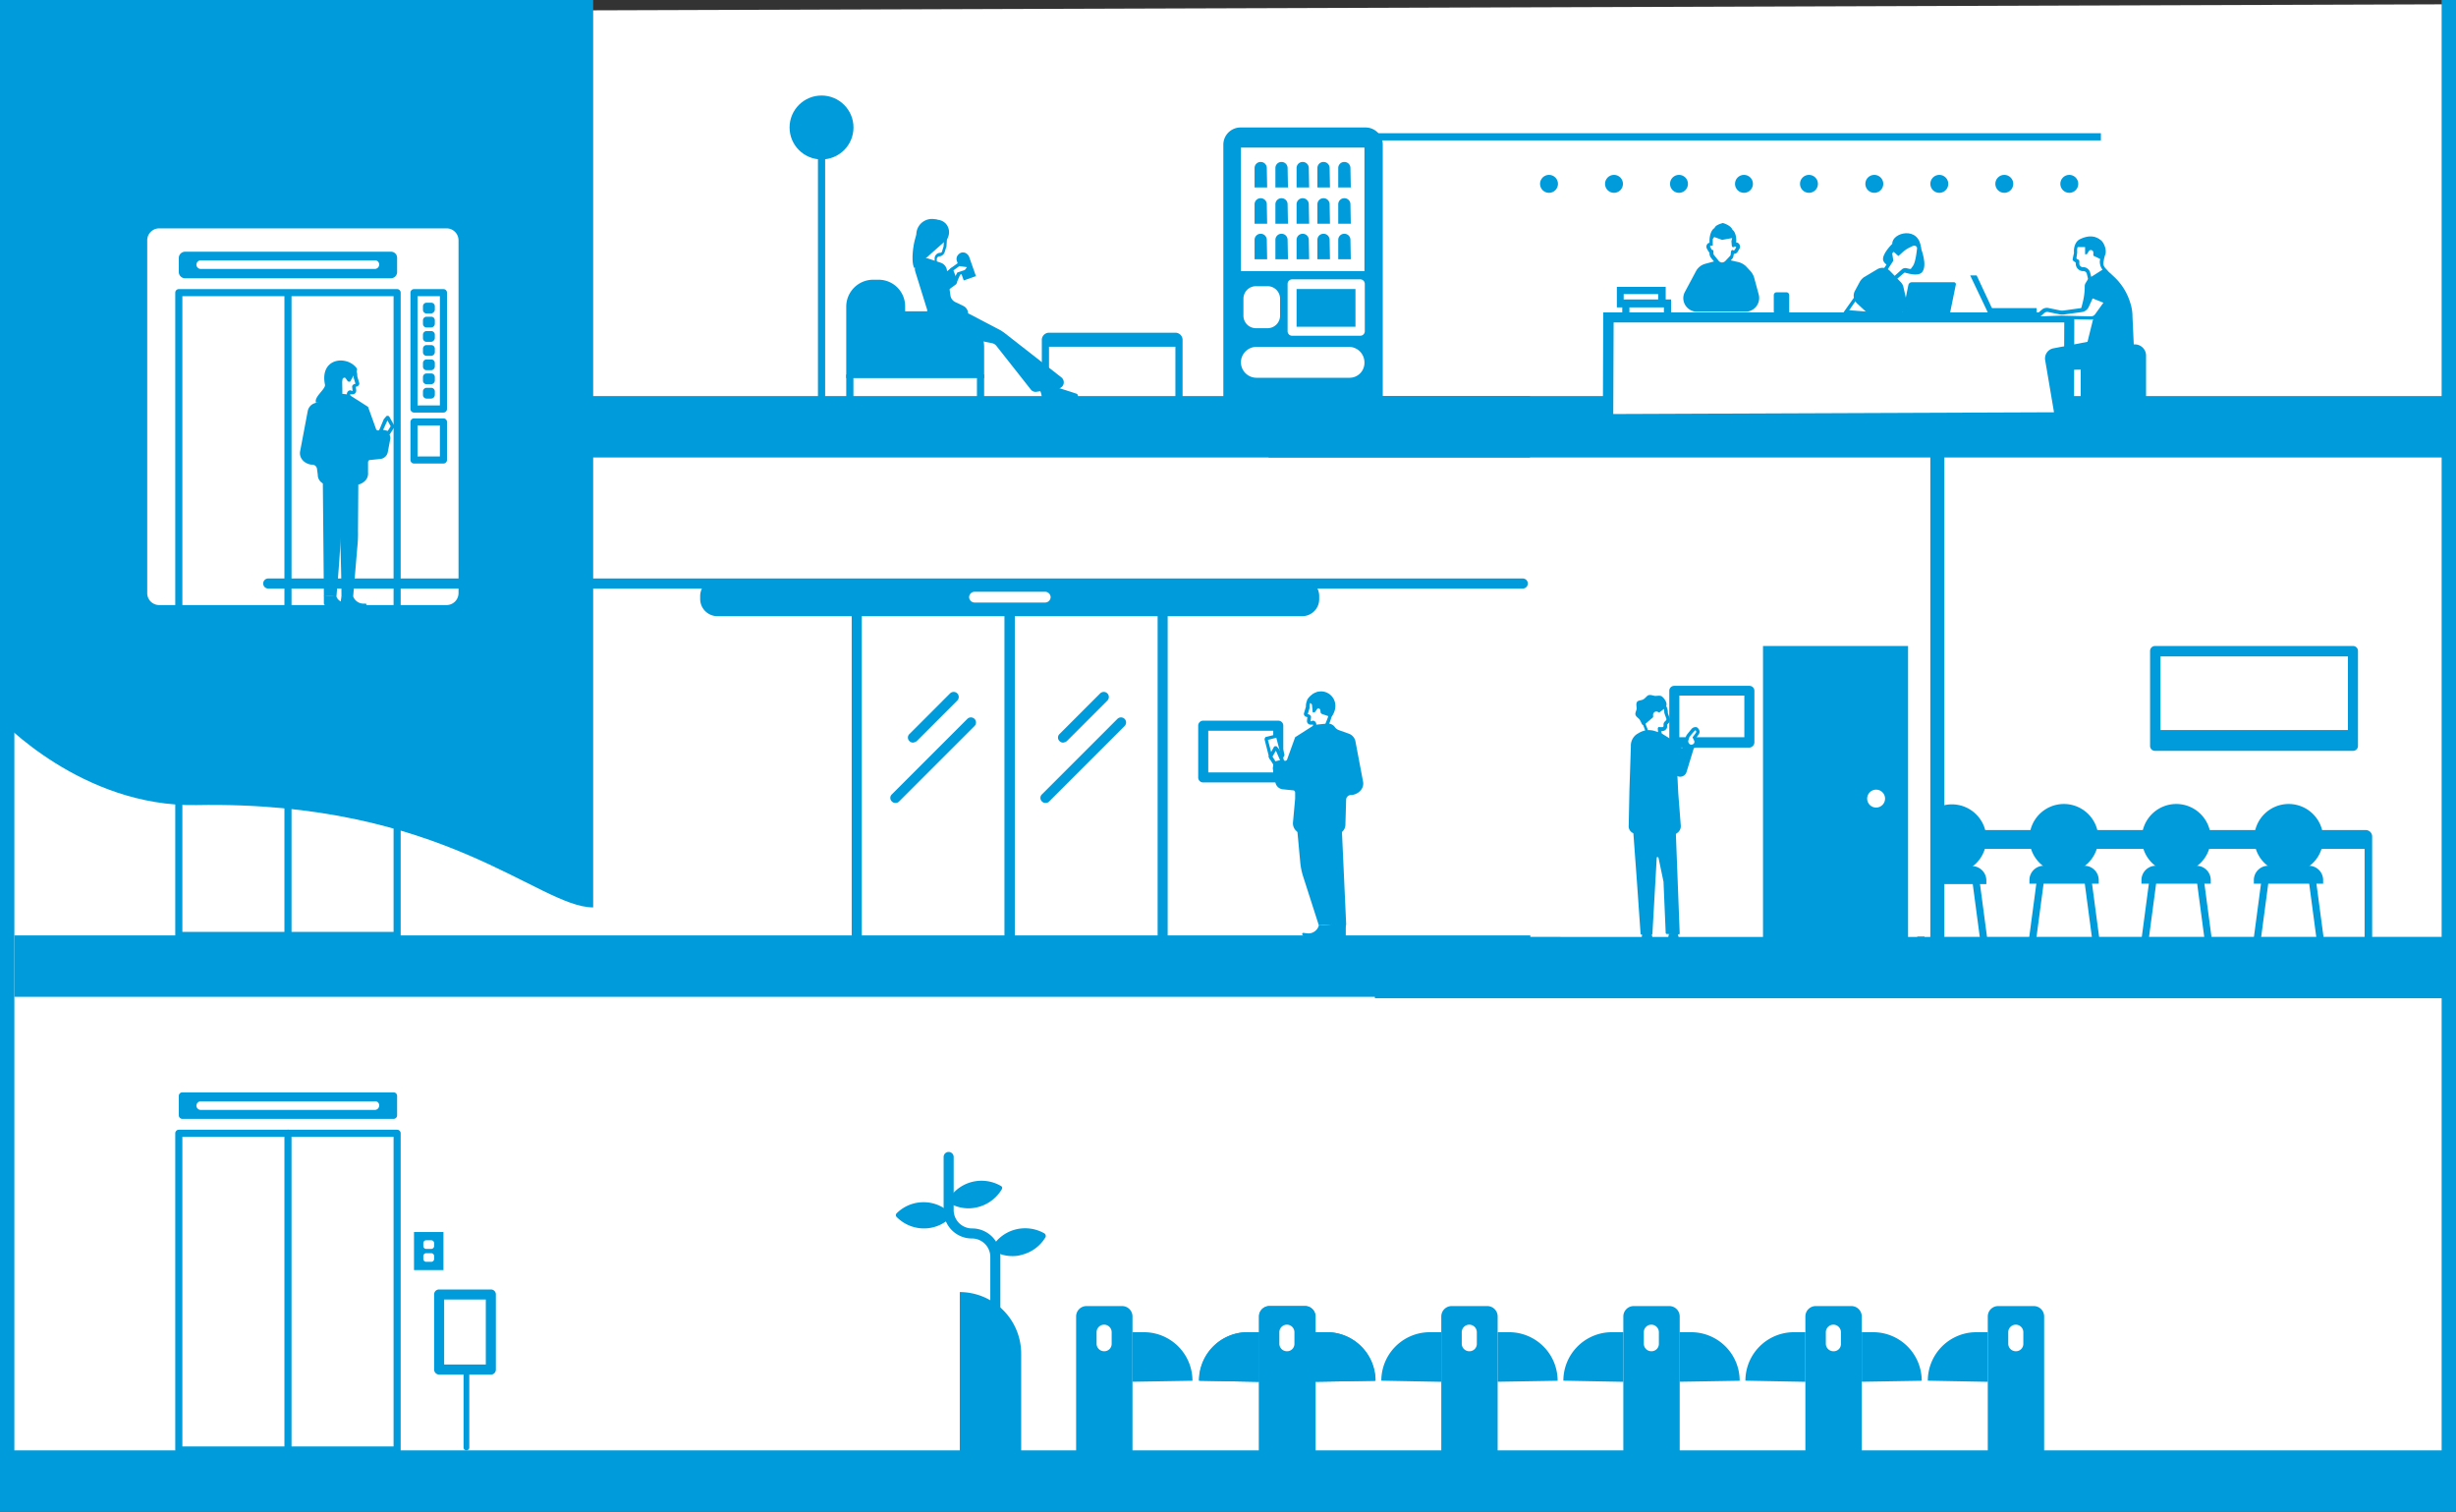 <svg xmlns="http://www.w3.org/2000/svg" viewBox="0 0 684 421"><rect x="0" y="0" width="684" height="421" fill="#333333" stroke="none"/><defs><style>.cls-1{fill:#fff;}.cls-2{fill:#009bdb;}.cls-3,.cls-4,.cls-5{fill:none;}.cls-3,.cls-4{stroke:#009bdb;stroke-linejoin:round;stroke-width:1.98px;}.cls-4{stroke-linecap:round;}</style></defs><title>smartbill-sp</title><g id="レイヤー_2" data-name="レイヤー 2"><g id="レイヤー_1-2" data-name="レイヤー 1"><polygon class="cls-1" points="682 416 682 1.2 0 3.4 0 418.2 682 416"/><g id="線_27" data-name="線 27"><path class="cls-2" d="M426.2,277.6H4V260.5H426.2v17.1Z"/></g><g id="線_27-2" data-name="線 27"><path class="cls-2" d="M684,421H0V403.9H684Z"/></g><g id="線_29" data-name="線 29"><rect class="cls-2" x="680" width="4" height="412.3"/></g><g id="線_29-2" data-name="線 29"><rect class="cls-2" width="4" height="412.3"/></g><g id="線_27-3" data-name="線 27"><path class="cls-2" d="M426.2,127.4H72.7V110.3H426.1v17.1Z"/></g><g id="グループ_863" data-name="グループ 863"><g id="パス_860" data-name="パス 860"><path class="cls-2" d="M292.15,112.36h-2V94.56a2,2,0,0,1,1.9-1.9h35.4a2,2,0,0,1,1.9,1.9v17.2h-2V94.66h-35.2Z"/></g><g id="線_12" data-name="線 12"><rect class="cls-2" x="291.15" y="94.56" width="37.2" height="2"/></g></g><g id="グループ_865" data-name="グループ 865"><g id="線_21-2" data-name="線 21-2"><rect class="cls-2" x="272.08" y="104.3" width="2" height="8.2"/></g><g id="線_22-2" data-name="線 22-2"><rect class="cls-2" x="235.68" y="104.3" width="2" height="8.8"/></g><g id="パス_862-2" data-name="パス 862-2"><path class="cls-2" d="M273.08,96.6a9,9,0,0,0-9-9h-13V85.2h0a6.44,6.44,0,0,0-6.4-6.4h-1.6a6.44,6.44,0,0,0-6.4,6.4v19h36.4V96.6Z"/><path class="cls-2" d="M274.08,105.3h-38.4v-20a7.51,7.51,0,0,1,7.4-7.4h1.6a7.38,7.38,0,0,1,7.4,7.4v1.4h12a10,10,0,0,1,10,10Zm-36.4-2h34.4V96.6a8,8,0,0,0-8-8h-14V85.2a5.38,5.38,0,0,0-5.4-5.4h-1.6a5.46,5.46,0,0,0-5.4,5.4v18.1Z"/></g></g><path class="cls-2" d="M385.1,112H340.7V40.3a4.8,4.8,0,0,1,4.8-4.8h34.8a4.8,4.8,0,0,1,4.8,4.8V112Z"/><rect class="cls-1" x="345.6" y="41.1" width="34.4" height="34.4"/><path class="cls-1" d="M375.7,105.2H349.9a4.33,4.33,0,0,1-4.3-4.3h0a4.33,4.33,0,0,1,4.3-4.3h25.8a4.33,4.33,0,0,1,4.3,4.3h0A4.15,4.15,0,0,1,375.7,105.2Z"/><path class="cls-1" d="M353,91.4h-3.2a3.48,3.48,0,0,1-3.5-3.5V83.2a3.48,3.48,0,0,1,3.5-3.5H353a3.48,3.48,0,0,1,3.5,3.5v4.7A3.48,3.48,0,0,1,353,91.4Z"/><path class="cls-2" d="M352.9,52.2h-3.5V46.8a1.69,1.69,0,0,1,1.7-1.7h0a1.69,1.69,0,0,1,1.7,1.7l.1,5.4Z"/><path class="cls-2" d="M358.7,52.2h-3.5V46.8a1.69,1.69,0,0,1,1.7-1.7h0a1.69,1.69,0,0,1,1.7,1.7l.1,5.4Z"/><path class="cls-2" d="M364.6,52.2h-3.5V46.8a1.69,1.69,0,0,1,1.7-1.7h0a1.69,1.69,0,0,1,1.7,1.7l.1,5.4Z"/><path class="cls-2" d="M370.4,52.2h-3.5V46.8a1.69,1.69,0,0,1,1.7-1.7h0a1.69,1.69,0,0,1,1.7,1.7l.1,5.4Z"/><path class="cls-2" d="M376.2,52.2h-3.5V46.8a1.69,1.69,0,0,1,1.7-1.7h0a1.69,1.69,0,0,1,1.7,1.7l.1,5.4Z"/><path class="cls-2" d="M352.9,62.3h-3.5V56.9a1.69,1.69,0,0,1,1.7-1.7h0a1.69,1.69,0,0,1,1.7,1.7l.1,5.4Z"/><path class="cls-2" d="M358.7,62.3h-3.5V56.9a1.69,1.69,0,0,1,1.7-1.7h0a1.69,1.69,0,0,1,1.7,1.7l.1,5.4Z"/><path class="cls-2" d="M364.6,62.3h-3.5V56.9a1.69,1.69,0,0,1,1.7-1.7h0a1.69,1.69,0,0,1,1.7,1.7l.1,5.4Z"/><path class="cls-2" d="M370.4,62.3h-3.5V56.9a1.69,1.69,0,0,1,1.7-1.7h0a1.69,1.69,0,0,1,1.7,1.7l.1,5.4Z"/><path class="cls-2" d="M376.2,62.3h-3.5V56.9a1.69,1.69,0,0,1,1.7-1.7h0a1.69,1.69,0,0,1,1.7,1.7l.1,5.4Z"/><path class="cls-2" d="M352.9,72.2h-3.5V66.8a1.69,1.69,0,0,1,1.7-1.7h0a1.69,1.69,0,0,1,1.7,1.7l.1,5.4Z"/><path class="cls-2" d="M358.7,72.2h-3.5V66.8a1.69,1.69,0,0,1,1.7-1.7h0a1.69,1.69,0,0,1,1.7,1.7l.1,5.4Z"/><path class="cls-2" d="M364.6,72.2h-3.5V66.8a1.69,1.69,0,0,1,1.7-1.7h0a1.69,1.69,0,0,1,1.7,1.7l.1,5.4Z"/><path class="cls-2" d="M370.4,72.2h-3.5V66.8a1.69,1.69,0,0,1,1.7-1.7h0a1.69,1.69,0,0,1,1.7,1.7l.1,5.4Z"/><path class="cls-2" d="M376.2,72.2h-3.5V66.8a1.69,1.69,0,0,1,1.7-1.7h0a1.69,1.69,0,0,1,1.7,1.7l.1,5.4Z"/><circle class="cls-2" cx="228.8" cy="35.5" r="8.9"/><rect class="cls-2" x="359.8" y="79.2" width="18.9" height="13.1"/><path class="cls-1" d="M378.8,93.5H359.9a1.26,1.26,0,0,1-1.3-1.3V79.1a1.26,1.26,0,0,1,1.3-1.3h18.9a1.26,1.26,0,0,1,1.3,1.3V92.2A1.26,1.26,0,0,1,378.8,93.5ZM361.1,91h16.4V80.5H361.1Z"/><rect class="cls-2" x="227.8" y="35.5" width="2" height="76.5"/><path class="cls-2" d="M268.4,78.1l-1.9-5.4a1.74,1.74,0,0,1,.1-1.4,2.19,2.19,0,0,1,1-.9,1.74,1.74,0,0,1,1.4.1,2.19,2.19,0,0,1,.9,1l1.9,5.4Z"/><path class="cls-2" d="M260.3,73.7V72.1a1.59,1.59,0,0,1,1.5-1.7.56.56,0,0,0,.6-.5l.4-1.3v-.2l.1-1.5v-.3c.6-2.4.4-2.6-.2-3a2.18,2.18,0,0,0-.5-.4,3.46,3.46,0,0,0-3.9-1,3.25,3.25,0,0,0-2.1,3.2,4.19,4.19,0,0,0,.4,1.6,4.19,4.19,0,0,1,.4,1.5v1.4l-.9-.1V68.5a2.84,2.84,0,0,0-.4-1.2,5.3,5.3,0,0,1-.5-1.9,4.35,4.35,0,0,1,2.7-4.1,4.25,4.25,0,0,1,4.9,1.2c.1.2.3.3.4.4.9.7,1.1,1.2.5,4V67l-.1,1.5a.6.6,0,0,1-.1.4l-.4,1.3a1.72,1.72,0,0,1-1.5,1.2.77.77,0,0,0-.7.8v1.6Z"/><path class="cls-2" d="M254.7,74.7c-1.3-1.3-.4-11.8,3.4-13.1,5.8-2,7.4,3.1,5.4,5.3Z"/><path class="cls-2" d="M258.2,86.9h0a1.73,1.73,0,0,0-.1-1l-3.2-10.3a2.29,2.29,0,0,1,.4-2.1l.6-.7a2.33,2.33,0,0,1,2.6-.8l3.6,1.2a2.59,2.59,0,0,1,1.6,1.9l1,7.2a2.42,2.42,0,0,0,1.3,1.8l2.3,1.1a2.36,2.36,0,0,1,1,3.3l-.5.8a2.39,2.39,0,0,1-2.3,1.1l-6.3-.8A2.24,2.24,0,0,1,258.2,86.9Z"/><path class="cls-1" d="M265.1,77.8a.52.52,0,0,0,1,.1l.8-1.8,2-.7.7-.9c.3-.3,0-.8-.4-.9l-2.1-.1-1.9,1.4a.91.91,0,0,0-.4.8Z"/><path class="cls-2" d="M265.6,78.8h0a1.07,1.07,0,0,1-1-.9l-.3-2a1.37,1.37,0,0,1,.6-1.3l2.1-1.5,2.3.1a1,1,0,0,1,.9.6.92.92,0,0,1-.1,1l-.7,1-2,.7-.7,1.6C266.3,78.5,266.1,78.8,265.6,78.8Zm1.6-4.7-1.8,1.3a.52.52,0,0,0-.2.4l.3,2,.1.1,1-2,2.1-.7.6-.8Z"/><path class="cls-2" d="M270.1,87.5l8.6,4.5.9.6,16,12.5a1.75,1.75,0,0,1-.8,3.1l-6.1.9a1.66,1.66,0,0,1-1.6-.6l-9.7-12.3a2.07,2.07,0,0,0-1-.6l-15.2-3.1a1.82,1.82,0,0,1-1.4-1.4h0a1.7,1.7,0,0,1,1.3-2l7.8-1.7A1.3,1.3,0,0,1,270.1,87.5Z"/><path class="cls-2" d="M290.1,107a1.26,1.26,0,0,1,1.2-.1l8.4,2.7a.66.66,0,0,1-.2,1.3h-8.2a1.2,1.2,0,0,1-1.2-.9l-.5-1.5a1.14,1.14,0,0,1,.5-1.5Z"/><path class="cls-2" d="M262.6,76.3l2.6-1.8,1.3,3.3a1.27,1.27,0,0,1-.4,1.5l-2.9,2.1Z"/><path class="cls-2" d="M552.2,245.2H534.9a3,3,0,0,1,3-3h11.3a3,3,0,0,1,3,3Z"/><path class="cls-2" d="M552.2,246.2H533.9v-1a4,4,0,0,1,4-4h11.3a4,4,0,0,1,4,4v1Zm-16-2H551a1.94,1.94,0,0,0-1.7-1H538A2,2,0,0,0,536.2,244.2Z"/><g id="グループ_851" data-name="グループ 851"><g id="線_11" data-name="線 11"><rect class="cls-2" x="527.36" y="252.81" width="17.2" height="2" transform="translate(213.72 751.64) rotate(-82.43)"/></g><g id="線_10" data-name="線 10"><rect class="cls-2" x="550.41" y="245.1" width="2" height="17.2" transform="translate(-28.61 74.83) rotate(-7.57)"/></g></g><path class="cls-2" d="M543.6,242.2h0a8.6,8.6,0,0,1-8.6-8.6h0a8.6,8.6,0,0,1,8.6-8.6h0a8.6,8.6,0,0,1,8.6,8.6h0A8.66,8.66,0,0,1,543.6,242.2Z"/><path class="cls-2" d="M543.6,243.2a9.6,9.6,0,1,1,9.6-9.6A9.6,9.6,0,0,1,543.6,243.2Zm0-17.3a7.51,7.51,0,0,0-7.6,7.6,7.6,7.6,0,0,0,7.6,7.6h0a7.6,7.6,0,1,0,0-15.2Z"/><path class="cls-2" d="M583.5,245.1H566.2a3,3,0,0,1,3-3h11.3a3,3,0,0,1,3,3Z"/><path class="cls-2" d="M584.5,246.1H565.2v-1a4,4,0,0,1,4-4h11.3a4,4,0,0,1,4,4Zm-17.1-2h14.8a1.94,1.94,0,0,0-1.7-1H569.2A2.1,2.1,0,0,0,567.4,244.1Z"/><g id="グループ_851-2" data-name="グループ 851"><g id="線_11-2" data-name="線 11"><rect class="cls-2" x="558.56" y="252.68" width="17.2" height="2" transform="translate(240.94 782.46) rotate(-82.43)"/></g><g id="線_10-2" data-name="線 10"><rect class="cls-2" x="581.6" y="244.91" width="2" height="17.2" transform="translate(-28.31 78.94) rotate(-7.57)"/></g></g><path class="cls-2" d="M574.8,242.1h0a8.6,8.6,0,0,1-8.6-8.6h0a8.6,8.6,0,0,1,8.6-8.6h0a8.6,8.6,0,0,1,8.6,8.6h0A8.54,8.54,0,0,1,574.8,242.1Z"/><path class="cls-2" d="M574.8,243.1a9.6,9.6,0,1,1,9.6-9.6A9.6,9.6,0,0,1,574.8,243.1Zm0-17.3a7.6,7.6,0,1,0,0,15.2h0a7.6,7.6,0,1,0,0-15.2Z"/><path class="cls-2" d="M614.7,245.1H597.4a3,3,0,0,1,3-3h11.3a3,3,0,0,1,3,3Z"/><path class="cls-2" d="M615.7,246.1H596.4v-1a4,4,0,0,1,4-4h11.3a4,4,0,0,1,4,4Zm-17-2h14.8a1.94,1.94,0,0,0-1.7-1H600.5A2,2,0,0,0,598.7,244.1Z"/><g id="グループ_851-3" data-name="グループ 851"><g id="線_11-3" data-name="線 11"><rect class="cls-2" x="589.89" y="252.71" width="17.2" height="2" transform="translate(268.12 813.55) rotate(-82.43)"/></g><g id="線_10-3" data-name="線 10"><rect class="cls-2" x="612.91" y="245" width="2" height="17.2" transform="translate(-28.05 83.06) rotate(-7.57)"/></g></g><path class="cls-2" d="M606.1,242.1h0a8.6,8.6,0,0,1-8.6-8.6h0a8.6,8.6,0,0,1,8.6-8.6h0a8.6,8.6,0,0,1,8.6,8.6h0A8.66,8.66,0,0,1,606.1,242.1Z"/><path class="cls-2" d="M606.1,243.1a9.6,9.6,0,1,1,9.6-9.6A9.6,9.6,0,0,1,606.1,243.1Zm0-17.3a7.6,7.6,0,1,0,7.6,7.6A7.6,7.6,0,0,0,606.1,225.8Z"/><path class="cls-2" d="M646,245.1H628.7a3,3,0,0,1,3-3H643a3,3,0,0,1,3,3Z"/><path class="cls-2" d="M647,246.1H627.7v-1a4,4,0,0,1,4-4H643a4,4,0,0,1,4,4Zm-17-2h14.8a1.94,1.94,0,0,0-1.7-1H631.8A2,2,0,0,0,630,244.1Z"/><g id="グループ_851-4" data-name="グループ 851"><g id="線_11-4" data-name="線 11"><rect class="cls-2" x="621.14" y="252.65" width="17.2" height="2" transform="translate(295.3 844.47) rotate(-82.43)"/></g><g id="線_10-4" data-name="線 10"><rect class="cls-2" x="644.11" y="245.01" width="2" height="17.2" transform="translate(-27.78 87.17) rotate(-7.57)"/></g></g><path class="cls-2" d="M637.4,242.1h0a8.6,8.6,0,0,1-8.6-8.6h0a8.6,8.6,0,0,1,8.6-8.6h0a8.6,8.6,0,0,1,8.6,8.6h0A8.66,8.66,0,0,1,637.4,242.1Z"/><path class="cls-2" d="M637.4,243.1a9.6,9.6,0,1,1,9.6-9.6A9.6,9.6,0,0,1,637.4,243.1Zm0-17.3a7.6,7.6,0,1,0,7.6,7.6A7.6,7.6,0,0,0,637.4,225.8Z"/><g id="グループ_817" data-name="グループ 817"><g id="パス_860-2" data-name="パス 860-2"><path class="cls-2" d="M660.55,262.26h-2v-29.1H523.65v28h-2v-30h137.2a1.79,1.79,0,0,1,1.8,1.8v29.3Z"/></g></g><path class="cls-2" d="M659.6,236.4h-137v-4.2H658.4a1.16,1.16,0,0,1,1.2,1.2Z"/><g id="線_27-4" data-name="線 27"><path class="cls-2" d="M681.7,278H382.9V260.9H681.7Z"/></g><rect class="cls-1" x="600.3" y="181.3" width="55.1" height="26.4"/><path class="cls-2" d="M655.3,209.1H600.2a1.37,1.37,0,0,1-1.4-1.4V181.3a1.37,1.37,0,0,1,1.4-1.4h55.1a1.37,1.37,0,0,1,1.4,1.4v26.4A1.37,1.37,0,0,1,655.3,209.1Zm-53.6-5.8h52.2V182.8H601.7Z"/><rect class="cls-1" x="434.6" y="121.1" width="105.7" height="139.7"/><path class="cls-2" d="M411,120.6a2,2,0,0,1,2-2H539.5a2,2,0,0,1,2,2V261.1a1.89,1.89,0,0,1-1.9,2.1,2,2,0,0,1-2-2V122.6H415Z"/><rect class="cls-2" x="492.4" y="181.3" width="37.6" height="82"/><path class="cls-2" d="M531.4,264.8H491V179.9h40.4ZM493.8,262h34.8V182.8H493.8Z"/><circle class="cls-1" cx="522.5" cy="222.4" r="2.5"/><rect class="cls-1" x="466.2" y="192.3" width="20.9" height="14.4"/><path class="cls-2" d="M487.2,208.2H466.3a1.37,1.37,0,0,1-1.4-1.4V192.4a1.37,1.37,0,0,1,1.4-1.4h20.9a1.37,1.37,0,0,1,1.4,1.4v14.4A1.51,1.51,0,0,1,487.2,208.2Zm-19.5-2.9h18.1V193.7H467.7Z"/><path class="cls-2" d="M472.1,202.5a1.39,1.39,0,0,0-1,.5c-.1.1-1.3,1.6-1.3,1.6a3.33,3.33,0,0,0-.3.6l-.3.9a1.91,1.91,0,0,0,1.1,2.3,1.48,1.48,0,0,0,.7.1,2.45,2.45,0,0,0,1.2-.4h0a1.8,1.8,0,0,0,.4-2.2l-.2-.4c.3-.4.7-1,.7-1a1.16,1.16,0,0,0,.2-1,2.18,2.18,0,0,0-.5-.8.84.84,0,0,0-.7-.2Z"/><path class="cls-2" d="M462.4,206.3h0l-3.6-.8c-.5-.1-.6-.8-.6-1.5v-.5l-.1-.3c-.2-.6-.6-1.5-.8-2.1h0a3.39,3.39,0,0,0-.3-.8,6.83,6.83,0,0,1-.4-1.3,3.9,3.9,0,0,1,6.3-3.7,3.89,3.89,0,0,1,1.6,3.2v.1l.5,1.4a1.44,1.44,0,0,1-.3,1.4l-.3.3a.37.37,0,0,0-.1.3v.2a1.16,1.16,0,0,1-.4,1,1.43,1.43,0,0,1-1,.4h-.2l.2,2.3c0,.2,0,.3-.2.4C462.6,206.2,462.5,206.3,462.4,206.3Z"/><path class="cls-1" d="M459.2,204.6l2.7.6-.2-2.2a.6.6,0,0,1,.1-.4c.1-.1.2-.2.4-.1h.7a.35.35,0,0,0,.4-.4v-.2a1.16,1.16,0,0,1,.4-1l.3-.3a.6.6,0,0,0,.1-.4l-.5-1.4c0-.1-.1-.3-.1-.4a2.73,2.73,0,0,0-1.2-2.4,3.06,3.06,0,0,0-3.4-.3,3.21,3.21,0,0,0-1.4,3.1,6.81,6.81,0,0,0,.3,1.2,6.21,6.21,0,0,1,.3,1,14.58,14.58,0,0,0,.7,1.9l.1.3a1.72,1.72,0,0,1,.1.8C459.1,204.1,459.1,204.4,459.2,204.6Z"/><path class="cls-2" d="M458,201.8a.49.49,0,0,1-.7-.1,13.35,13.35,0,0,0-.6-1.2c-.3-.5-1-.8-1.2-1.4s.3-1.2.3-1.8-.2-1.3.1-1.8,1.1-.4,1.7-.7,1-1,1.5-1.2c.7-.2,1.4.2,1.9.2.7,0,1.4-.2,1.9.2a3.88,3.88,0,0,1,1.1,1.5,1.54,1.54,0,0,1-.3,1.7l-1.4,1.1a.45.45,0,0,1-.5,0h0a.91.91,0,0,0-1.4.9v.3c0,.2,0,.3-.2.4Z"/><path class="cls-2" d="M456.1,204.3l.2-.1a5.34,5.34,0,0,1,4.6-.6l1.3.4c.2.1.3.1.5.2l4,2.5.7,14.2.7,9a2.25,2.25,0,0,1-.9,2l-1.4,1a2.2,2.2,0,0,1-1.3.4h-6.6a3,3,0,0,1-1-.2l-2.1-1.1a2.09,2.09,0,0,1-1.2-2.1l.2-9.9.4-12.2A3.86,3.86,0,0,1,456.1,204.3Z"/><path class="cls-2" d="M466.7,231.3l1.1,28.6a.27.27,0,0,1-.3.3l-3.3-.1a.32.32,0,0,1-.3-.3l-.6-14v-.2l-1.4-6.7c-.1-.3-.5-.3-.5,0L460.2,260a.32.32,0,0,1-.3.3h-2.7a.32.32,0,0,1-.3-.3l-1-14.3-1-13.6a.27.27,0,0,1,.3-.3l11.2-.8A.27.27,0,0,1,466.7,231.3Z"/><polygon class="cls-2" points="457.4 260 457 262.2 457.2 264 460.3 264 460.5 262.2 459.9 259.8 457.4 260"/><polygon class="cls-2" points="464.8 260 464.4 262.2 464.6 264 467.7 264 467.8 262.2 467.2 259.8 464.8 260"/><path class="cls-2" d="M463.1,207l3.5-.3,1.6,1.5c.2.2.4.1.5-.1l.5-1.1a.55.55,0,0,1,.7-.3l1.8.7c.2.1.2.2.2.4l-2.2,7.2a1.84,1.84,0,0,1-1.6,1.3h0a1.75,1.75,0,0,1-1.8-1.1l-1.8-4.5Z"/><path class="cls-1" d="M472.1,203.4c.1,0,.1,0,.2.1s.1.3.1.4-1,1.4-1,1.4v.1l.4.8a.78.78,0,0,1-.2,1h0a1.42,1.42,0,0,1-.6.2.37.37,0,0,1-.3-.1,1,1,0,0,1-.5-1.1l.3-.9c0-.1.1-.2.2-.3a17.72,17.72,0,0,1,1.4-1.6c-.2.1-.1,0,0,0"/><g id="線_27-5" data-name="線 27"><path class="cls-2" d="M681.7,127.4H353.3V110.3H681.7Z"/></g><g id="パス_856" data-name="パス 856"><path class="cls-1" d="M447.9,116.8l.1-28.3H576.3l-.1,27.9Z"/><path class="cls-2" d="M446.4,118.2l.1-31.2H577.7l-.1,30.7Zm3-28.4-.1,25.5,125.5-.5.1-25Z"/></g><g id="グループ_883" data-name="グループ 883"><g id="パス_857-3" data-name="パス 857-3"><path class="cls-2" d="M596.68,119.41V99a2.11,2.11,0,0,0-2.1-2.1h-14.1v22.5"/><path class="cls-2" d="M597.68,119.41h-2V99a1.11,1.11,0,0,0-1.1-1.1h-13.1v21.5h-2V95.91h15.1a3.12,3.12,0,0,1,3.1,3.1Z"/></g></g><rect class="cls-2" x="356.4" y="37.1" width="228.7" height="2"/><circle class="cls-2" cx="431.4" cy="51.2" r="2.5"/><circle class="cls-2" cx="449.5" cy="51.2" r="2.5"/><circle class="cls-2" cx="467.6" cy="51.2" r="2.5"/><circle class="cls-2" cx="485.7" cy="51.2" r="2.5"/><circle class="cls-2" cx="503.8" cy="51.2" r="2.5"/><circle class="cls-2" cx="522" cy="51.2" r="2.5"/><circle class="cls-2" cx="540.1" cy="51.2" r="2.5"/><circle class="cls-2" cx="558.2" cy="51.2" r="2.5"/><circle class="cls-2" cx="576.3" cy="51.2" r="2.5"/><polygon class="cls-2" points="555.4 87.2 553.7 87.2 548.7 76.7 550.5 76.7 555.4 87.2"/><rect class="cls-2" x="553.7" y="85.8" width="13.5" height="1.4"/><path class="cls-2" d="M465.4,89.1H451.8V83.4h13.6Zm-11.6-2h9.6V85.4h-9.6Z"/><path class="cls-2" d="M463.9,85.6H450.3V79.9h13.6Zm-11.7-2h9.6V81.9h-9.6Z"/><path class="cls-2" d="M582.2,78.7H582c-.1-.1-.3-.2-.3-.3l-.5-2.1a1,1,0,0,0-1-.8H580a2.08,2.08,0,0,1-1.9-2.1v-.3c-.7-.4-.7-.5-.8-.6s-.1-.3.3-2v-.2c-.1-1.4.4-3.1,1.7-3.7,2.9-1.4,4.7-.6,5.7.3a4.16,4.16,0,0,1,1.4,3.8,8.3,8.3,0,0,0-.5,1.8c0,.2-.1.4-.1.7h0c-.2.9,1,2,1,2a.52.52,0,0,1,.2.4.76.76,0,0,1-.2.4l-4.3,2.8A.37.37,0,0,0,582.2,78.7Z"/><path class="cls-1" d="M578.3,72a2.19,2.19,0,0,0,.5.3.54.54,0,0,1,.3.4v.6a1,1,0,0,0,1,1.1h.2a2,2,0,0,1,1.8,1.5l.4,1.5,3.2-2.1a3.77,3.77,0,0,1-.9-2.5c0-.2.1-.5.1-.7a11.53,11.53,0,0,1,.5-2,3.82,3.82,0,0,0-1.1-2.8c-1.1-1-2.7-1-4.6-.1a3.21,3.21,0,0,0-1.2,2.8v.4C578.4,71.1,578.3,71.7,578.3,72Z"/><path class="cls-2" d="M585.5,72.4c.4-.6,1.3-4.5-.6-5.6a4.42,4.42,0,0,0-6.6,2h2.4v2h.5l.5-.8a.69.69,0,0,1,1.3.3v.9Z"/><path class="cls-2" d="M579.1,87.9l.9-3.5a18.16,18.16,0,0,0,.6-4.6v-.2a1.85,1.85,0,0,1,.2-.7l.8-1.3,4.6-2.9,2.6,2.4a16.35,16.35,0,0,1,4.5,7.3h0a12.09,12.09,0,0,1,.6,3.8l.4,8.7h-3.6l-9.6-.6,2.1-8.5Z"/><path class="cls-2" d="M582.3,89h0l-8.3-.2-6.8.1h0c-.2,0-.3-.1-.4-.3a.45.45,0,0,1,0-.5l.5-.7.1-.1,1.2-1a2.14,2.14,0,0,1,2-.5l3.4.7h.5l5.1-.7a1.55,1.55,0,0,0,1.1-.8l1.3-2.8a.48.48,0,0,1,.6-.2l4,1.6.3.3a.6.6,0,0,1-.1.4L584.2,88A2.28,2.28,0,0,1,582.3,89Z"/><path class="cls-1" d="M574.1,87.9l8.2.2a1.43,1.43,0,0,0,1.2-.6l2.3-3.2-3-1.2-1.1,2.4a2.47,2.47,0,0,1-1.9,1.4l-5.1.7h-.8l-3.4-.7a1.31,1.31,0,0,0-1.2.3l-1,.9Z"/><path class="cls-2" d="M585,94.5,571.9,97a2.87,2.87,0,0,0-2.3,3.4l2.9,17.1,5-.7L575.9,103l16.1-.3,2.2-5.9Z"/><path class="cls-2" d="M577.5,116.8l.6,1.3a.9.9,0,0,1,.1.5l-.1,1.1a1,1,0,0,1-.9.8l-9,.1a.9.9,0,0,1-.9-.9h0a.87.87,0,0,1,.6-.8l8.4-2.4A1,1,0,0,1,577.5,116.8Z"/><polygon class="cls-1" points="517.1 82.5 514 86.8 525.8 87.8 517.1 82.5"/><path class="cls-2" d="M527.9,88.5l-14.7-1.2,3.9-5.5ZM515,86.4l8.8.7-6.5-4Z"/><path class="cls-2" d="M535,69.2c-.4-6.4-8.1-4.5-8-1.3,0,0-3.1,3-2.5,4.7s4.8,2.9,4.8,2.9,4.7,1.9,6,.3C536.9,73.9,535,69.2,535,69.2Z"/><path class="cls-1" d="M524.7,75.7l2.2,2.5,3.2-2.8a.78.78,0,0,1,.8-.2l.9.2a1,1,0,0,0,1-.4l.5-.7c.9-1.5,1.2-5,1.2-5a1.25,1.25,0,0,0-1.9-1.2l-.6.3a12,12,0,0,0-2.6,1.8l-.5.5-.8-.7a.86.86,0,0,0-1.4.8l.3,1.7Z"/><path class="cls-2" d="M526.8,79,524,75.8l2.3-3.5-.3-1.5a1.34,1.34,0,0,1,.7-1.4,1.38,1.38,0,0,1,1.6.2l.5.4.2-.2a9.23,9.23,0,0,1,2.8-1.9l.6-.3a1.67,1.67,0,0,1,1.8.1,1.82,1.82,0,0,1,.8,1.6,16.62,16.62,0,0,1-1.2,5.3l-.5.7a1.29,1.29,0,0,1-1.5.6l-.9-.2a.6.6,0,0,0-.4.1Zm-1.5-3.3,1.6,1.8,2.8-2.5a1.44,1.44,0,0,1,1.3-.3l.9.2c.2,0,.3,0,.4-.2l.5-.7c.7-1.1,1-3.9,1.1-4.8a.67.67,0,0,0-.4-.7,1.1,1.1,0,0,0-.8,0l-.6.3a8.52,8.52,0,0,0-2.5,1.7l-.9.8-1.1-1c-.2-.2-.4-.1-.4,0s-.2.1-.2.4l.3,1.9Z"/><path class="cls-2" d="M516.6,81l1.4-2.6a4.26,4.26,0,0,1,1.1-1.2l3.7-2.2a2.88,2.88,0,0,1,3.6.5l2.9,3a2.85,2.85,0,0,1,.8,1.4l.9,4a2.75,2.75,0,0,1-.2,2h0a2.86,2.86,0,0,1-2.7,1.6l-8-.3-2.9-2.7A2.89,2.89,0,0,1,516.6,81Z"/><path class="cls-2" d="M542.1,88.3H530.4a.56.56,0,0,1-.6-.7l1.7-8.3a1,1,0,0,1,.9-.7h11.7a.56.56,0,0,1,.6.7L543,87.6A1,1,0,0,1,542.1,88.3Z"/><path class="cls-2" d="M481,72.3l3.2.7a4.9,4.9,0,0,1,2,1.1l1.4,1.5a5.07,5.07,0,0,1,.9,1.6l1.3,4.8a3.81,3.81,0,0,1-3.7,4.8H472.6a3.8,3.8,0,0,1-3.8-3.8h0a3.74,3.74,0,0,1,.5-1.8l3.1-5.8a4.15,4.15,0,0,1,2.4-1.9l4.4-1.2A5.43,5.43,0,0,1,481,72.3Z"/><path class="cls-2" d="M484.1,67.7h0a1.42,1.42,0,0,0-.6-.2c.2-1.2-.2-3-1-3.5-.3-.9-1.6-1.6-2.7-1.9-.9.3-2,.6-2.3,1.4-1,.6-1.4,2.2-1.4,3.6v.5c-.1,0-.2.1-.3.1a1.16,1.16,0,0,0-.4,1.6l.4.7c.1.1.2.3.3.4v.3a2.08,2.08,0,0,0,.5,1.2l1.3,1.6a2.09,2.09,0,0,0,1.6.8h0a1.8,1.8,0,0,0,1.5-.7l1.3-1.4a1.61,1.61,0,0,0,.5-1.1l.1-.4a1.23,1.23,0,0,0,1-.5l.4-.7A1.25,1.25,0,0,0,484.1,67.7Z"/><path class="cls-1" d="M483.5,68.9l-.4.7c-.1.1-.3.2-.4.1a.3.3,0,0,0-.4,0c-.1.1-.2.2-.2.3l-.1.8a.71.71,0,0,1-.3.6l-1.2,1.3a1.49,1.49,0,0,1-.9.4h0a1.27,1.27,0,0,1-.9-.4l-1.2-1.5a.91.91,0,0,1-.3-.7V70c0-.2-.1-.4-.3-.4s-.1-.1-.2-.1l-.4-.7c-.1-.1,0-.3.1-.4h.2c.1.1.3,0,.4,0V66.6l.4-.6,2.2.8,2.8-.5-.2.9.1,1.1a.76.76,0,0,0,.2.5.44.44,0,0,0,.5-.1c.1-.1.2-.1.4,0C483.4,68.7,483.6,68.8,483.5,68.9Z"/><path class="cls-2" d="M497.5,87.5h-2.7a.79.79,0,0,1-.8-.8V82.2a.79.79,0,0,1,.8-.8h2.7a.79.79,0,0,1,.8.8v4.5C498.4,87.1,498,87.5,497.5,87.5Z"/><path class="cls-2" d="M165.2,252.7c-15.2,0-41.7-29.8-110.5-28.5C22.7,224.8,0,200.3,0,200.3V0H165.2Z"/><path class="cls-1" d="M124.4,168.5H44.3a3.33,3.33,0,0,1-3.3-3.3V66.9a3.33,3.33,0,0,1,3.3-3.3h80.1a3.33,3.33,0,0,1,3.3,3.3v98.3A3.33,3.33,0,0,1,124.4,168.5Z"/><rect class="cls-3" x="49.8" y="81.5" width="60.8" height="88.2"/><line class="cls-3" x1="80.2" y1="81.5" x2="80.2" y2="169.8"/><rect class="cls-3" x="115.3" y="81.5" width="8.2" height="32.4"/><rect class="cls-3" x="115.3" y="117.5" width="8.2" height="10.6"/><path class="cls-2" d="M120.1,87.3h-1.3a1,1,0,0,1-1-1v-1a1,1,0,0,1,1-1h1.3a1,1,0,0,1,1,1v1A1.17,1.17,0,0,1,120.1,87.3Z"/><path class="cls-2" d="M120.1,91.2h-1.3a1,1,0,0,1-1-1v-1a1,1,0,0,1,1-1h1.3a1,1,0,0,1,1,1v1A1.07,1.07,0,0,1,120.1,91.2Z"/><path class="cls-2" d="M120.1,95.2h-1.3a1,1,0,0,1-1-1v-1a1,1,0,0,1,1-1h1.3a1,1,0,0,1,1,1v1A1.17,1.17,0,0,1,120.1,95.2Z"/><path class="cls-2" d="M120.1,99.1h-1.3a1,1,0,0,1-1-1v-1a1,1,0,0,1,1-1h1.3a1,1,0,0,1,1,1v1A1.07,1.07,0,0,1,120.1,99.1Z"/><path class="cls-2" d="M120.1,103.1h-1.3a1,1,0,0,1-1-1v-1a1,1,0,0,1,1-1h1.3a1,1,0,0,1,1,1v1A1.07,1.07,0,0,1,120.1,103.1Z"/><path class="cls-2" d="M120.1,107h-1.3a1,1,0,0,1-1-1v-1a1,1,0,0,1,1-1h1.3a1,1,0,0,1,1,1v1A1.07,1.07,0,0,1,120.1,107Z"/><path class="cls-2" d="M120.1,111h-1.3a1,1,0,0,1-1-1v-1a1,1,0,0,1,1-1h1.3a1,1,0,0,1,1,1v1A1.07,1.07,0,0,1,120.1,111Z"/><path class="cls-1" d="M93.5,109.5c.1.3-.1,1.6.2,1.7l2.9.6a.5.5,0,0,0,.6-.5l-.2-1.6a.47.47,0,0,1,.5-.5h.6c.3.1.5-.2.5-.5l-.1-1a.54.54,0,0,1,.5-.5h0a.46.46,0,0,0,.5-.6l-.5-1.7v-.1a3.7,3.7,0,0,0-1.4-2.9,3.37,3.37,0,0,0-5.5,3.2c.2,1,.4,1.2.6,2.1C92.9,107.9,93.4,109.1,93.5,109.5Z"/><path class="cls-2" d="M96.5,112.4l-2.8-.6c-.6-.1-.6-.8-.6-1.5v-.5l-.1-.3a17.23,17.23,0,0,1-.7-2.1,6.89,6.89,0,0,0-.3-.8,6.83,6.83,0,0,1-.4-1.3,4.08,4.08,0,0,1,1.8-4,3.77,3.77,0,0,1,4.5.3,3.64,3.64,0,0,1,1.6,3.2l.5,1.7a.78.78,0,0,1-.1.8,1.23,1.23,0,0,1-.8.4l.1,1a1,1,0,0,1-1.1,1.1h-.6l.2,1.6a1.14,1.14,0,0,1-.3.8,1.07,1.07,0,0,1-.6.2Zm1.1-3.7.6.2-.1-1a.66.66,0,0,1,.2-.7.91.91,0,0,1,.7-.3l-.5-1.7v-.3a3,3,0,0,0-1.2-2.5,2.74,2.74,0,0,0-3.4-.3,2.91,2.91,0,0,0-1.3,3,6.81,6.81,0,0,0,.3,1.2,4.65,4.65,0,0,1,.3.9h0a14.58,14.58,0,0,0,.7,1.9l.1.3a1.72,1.72,0,0,1,.1.8v.6l2.7.6-.2-1.6a1.14,1.14,0,0,1,.3-.8.91.91,0,0,1,.7-.3Z"/><path class="cls-2" d="M99.3,102.5c-2.7-3.6-10.3-2.9-8.8,4.6.3,1.2-3.1,3.4-2.5,5,.2.2,3.7-.7,3.9-.8l3.4-1c.1-.1,0-3.8,0-4l.1-.7c.1-.4.7-.6.9-.2l.5.7a.52.52,0,0,0,.4.2h.3s1.4-2.5,1.7-2.8S99.5,102.8,99.3,102.5Z"/><path class="cls-2" d="M86.7,129.4h.2a1.35,1.35,0,0,1,1.4,1.3l.2,1.5a2.69,2.69,0,0,0,1.4,2.4h0a2.6,2.6,0,0,0,1.5.4h7.8a3.37,3.37,0,0,0,1.7-.5l.3-.2a2.89,2.89,0,0,0,1.3-2.7v-2.8c0-.4.2-.7.6-.7l2.9-.3a2.33,2.33,0,0,0,2-1.9l.7-3.7a2,2,0,0,0-1.3-2.1l-1-.3a1.1,1.1,0,0,0-.8,0,.61.61,0,0,1-.9-.4l-2.2-6.1h0l-4.7-3a3,3,0,0,0-1.3-.5l-2.9-.3a2.43,2.43,0,0,0-2.1.9,2.44,2.44,0,0,1-1.1.9l-2.8,1a2.85,2.85,0,0,0-1.9,2.2l-2.1,11.1C83.2,127.4,84.6,129.1,86.7,129.4Z"/><polygon class="cls-1" points="106.1 120 107.4 117 108 116.3 109.4 118.7 108.2 120.6 106.1 120"/><path class="cls-2" d="M108,121l-2.1-.6c-.1,0-.2-.1-.3-.2s-.1-.3,0-.4l1.3-3.1.1-.1.6-.7c.1-.1.2-.1.4-.1a.52.52,0,0,1,.4.2l1.4,2.5a.45.45,0,0,1,0,.5l-1.2,1.9a.52.52,0,0,1-.4.2Zm-.1-3.9h0l-1.2,2.6,1.3.3.8-1.3Z"/><path class="cls-2" d="M94.2,133.9s-2.2,1.9-.7,5.3,1.6,27,1.6,27l3.2.6,1.2-14.3a34.64,34.64,0,0,0,.2-4.6l.1-14.2Z"/><path class="cls-2" d="M98.4,166.2h0a3.06,3.06,0,0,0,2.8,1.9h.6a.26.26,0,0,1,.1.5l-1.1.7a1.92,1.92,0,0,1-3.1-.2h0l-.3.6-2.3-.4c-.2-.1-.5-.3-.4-.6l.4-2.6Z"/><path class="cls-2" d="M93.7,166.1h0a2.38,2.38,0,0,0,2.7,1.6l.6-.1a.22.22,0,0,1,.2.4L96,169.1a2.05,2.05,0,0,1-3.1-.3h0l-.4-.1-1.7-.1a.58.58,0,0,1-.6-.6v-2.2Z"/><path class="cls-2" d="M94.6,132.9c1.9,2.6-.9,33.2-.9,33.2l-3.5-.2-.3-32.6C89.8,133.3,92.6,130.3,94.6,132.9Z"/><path class="cls-2" d="M108.9,70.1H51.5a1.75,1.75,0,0,0-1.7,1.7v4a1.75,1.75,0,0,0,1.7,1.7h57.4a1.75,1.75,0,0,0,1.7-1.7v-4A1.69,1.69,0,0,0,108.9,70.1Z"/><path class="cls-1" d="M104.4,72.5H55.9a1.22,1.22,0,0,0-1.2,1.2h0a1.22,1.22,0,0,0,1.2,1.2h48.5a1.22,1.22,0,0,0,1.2-1.2h0A1.15,1.15,0,0,0,104.4,72.5Z"/><g id="グループ_814-2" data-name="グループ 814-2"><g id="パス_857-2" data-name="パス 857-2"><path class="cls-2" d="M366.4,405.92v-39.3a2.9,2.9,0,0,0-2.9-2.9h-9.9a2.9,2.9,0,0,0-2.9,2.9v39.3Z"/></g></g><g id="グループ_814-2-2" data-name="グループ 814-2"><g id="パス_857-2-2" data-name="パス 857-2"><path class="cls-2" d="M350.7,384.82V371h-3.2a13.51,13.51,0,0,0-13.5,13.5h0Z"/></g></g><g id="グループ_814-2-3" data-name="グループ 814-2"><g id="パス_857-2-3" data-name="パス 857-2"><path class="cls-2" d="M383.1,384.52h0A13.51,13.51,0,0,0,369.6,371h-3.2v13.8Z"/></g></g><path class="cls-1" d="M358.5,376.3h0a2.11,2.11,0,0,1-2.1-2.1V371a2.11,2.11,0,0,1,2.1-2.1h0a2.11,2.11,0,0,1,2.1,2.1v3.2A2.05,2.05,0,0,1,358.5,376.3Z"/><g id="グループ_814-2-4" data-name="グループ 814-2"><g id="パス_857-2-4" data-name="パス 857-2"><path class="cls-2" d="M366.3,405.92v-39.3a2.9,2.9,0,0,0-2.9-2.9h-9.9a2.9,2.9,0,0,0-2.9,2.9v39.3Z"/></g></g><g id="グループ_814-2-5" data-name="グループ 814-2"><g id="パス_857-2-5" data-name="パス 857-2"><path class="cls-2" d="M350.6,384.82V371h-3.2a13.51,13.51,0,0,0-13.5,13.5h0Z"/></g></g><g id="グループ_814-2-6" data-name="グループ 814-2"><g id="パス_857-2-6" data-name="パス 857-2"><path class="cls-2" d="M383,384.52h0A13.51,13.51,0,0,0,369.5,371h-3.2v13.8Z"/></g></g><path class="cls-1" d="M358.4,376.3h0a2.11,2.11,0,0,1-2.1-2.1V371a2.11,2.11,0,0,1,2.1-2.1h0a2.11,2.11,0,0,1,2.1,2.1v3.2A2.05,2.05,0,0,1,358.4,376.3Z"/><g id="グループ_814-2-7" data-name="グループ 814-2"><g id="パス_857-2-7" data-name="パス 857-2"><path class="cls-2" d="M417.1,405.92v-39.3a2.9,2.9,0,0,0-2.9-2.9h-9.9a2.9,2.9,0,0,0-2.9,2.9v39.3Z"/></g></g><g id="グループ_814-2-8" data-name="グループ 814-2"><g id="パス_857-2-8" data-name="パス 857-2"><path class="cls-2" d="M401.4,384.82V371h-3.2a13.51,13.51,0,0,0-13.5,13.5h0Z"/></g></g><g id="グループ_814-2-9" data-name="グループ 814-2"><g id="パス_857-2-9" data-name="パス 857-2"><path class="cls-2" d="M433.8,384.52h0A13.51,13.51,0,0,0,420.3,371h-3.2v13.8Z"/></g></g><path class="cls-1" d="M409.2,376.3h0a2.11,2.11,0,0,1-2.1-2.1V371a2.11,2.11,0,0,1,2.1-2.1h0a2.11,2.11,0,0,1,2.1,2.1v3.2A2.05,2.05,0,0,1,409.2,376.3Z"/><g id="グループ_814-2-10" data-name="グループ 814-2"><g id="パス_857-2-10" data-name="パス 857-2"><path class="cls-2" d="M467.8,405.92v-39.3a2.9,2.9,0,0,0-2.9-2.9H455a2.9,2.9,0,0,0-2.9,2.9v39.3Z"/></g></g><g id="グループ_814-2-11" data-name="グループ 814-2"><g id="パス_857-2-11" data-name="パス 857-2"><path class="cls-2" d="M452.1,384.82V371h-3.2a13.51,13.51,0,0,0-13.5,13.5h0Z"/></g></g><g id="グループ_814-2-12" data-name="グループ 814-2"><g id="パス_857-2-12" data-name="パス 857-2"><path class="cls-2" d="M484.5,384.52h0A13.51,13.51,0,0,0,471,371h-3.2v13.8Z"/></g></g><path class="cls-1" d="M459.9,376.3h0a2.11,2.11,0,0,1-2.1-2.1V371a2.11,2.11,0,0,1,2.1-2.1h0A2.11,2.11,0,0,1,462,371v3.2A2.05,2.05,0,0,1,459.9,376.3Z"/><g id="グループ_814-2-13" data-name="グループ 814-2"><g id="パス_857-2-13" data-name="パス 857-2"><path class="cls-2" d="M518.5,405.92v-39.3a2.9,2.9,0,0,0-2.9-2.9h-9.9a2.9,2.9,0,0,0-2.9,2.9v39.3Z"/></g></g><g id="グループ_814-2-14" data-name="グループ 814-2"><g id="パス_857-2-14" data-name="パス 857-2"><path class="cls-2" d="M502.8,384.82V371h-3.2a13.51,13.51,0,0,0-13.5,13.5h0Z"/></g></g><g id="グループ_814-2-15" data-name="グループ 814-2"><g id="パス_857-2-15" data-name="パス 857-2"><path class="cls-2" d="M535.2,384.52h0A13.51,13.51,0,0,0,521.7,371h-3.2v13.8Z"/></g></g><path class="cls-1" d="M510.6,376.3h0a2.11,2.11,0,0,1-2.1-2.1V371a2.11,2.11,0,0,1,2.1-2.1h0a2.11,2.11,0,0,1,2.1,2.1v3.2A2,2,0,0,1,510.6,376.3Z"/><g id="グループ_814-2-16" data-name="グループ 814-2"><g id="パス_857-2-16" data-name="パス 857-2"><path class="cls-2" d="M569.3,405.92v-39.3a2.9,2.9,0,0,0-2.9-2.9h-9.9a2.9,2.9,0,0,0-2.9,2.9v39.3Z"/></g></g><g id="グループ_814-2-17" data-name="グループ 814-2"><g id="パス_857-2-17" data-name="パス 857-2"><path class="cls-2" d="M553.6,384.82V371h-3.2a13.51,13.51,0,0,0-13.5,13.5h0Z"/></g></g><path class="cls-1" d="M561.4,376.3h0a2.11,2.11,0,0,1-2.1-2.1V371a2.11,2.11,0,0,1,2.1-2.1h0a2.11,2.11,0,0,1,2.1,2.1v3.2A2.05,2.05,0,0,1,561.4,376.3Z"/><g id="グループ_814-2-18" data-name="グループ 814-2"><g id="パス_857-2-18" data-name="パス 857-2"><path class="cls-2" d="M315.4,405.92v-39.3a2.9,2.9,0,0,0-2.9-2.9h-9.9a2.9,2.9,0,0,0-2.9,2.9v39.3Z"/></g></g><g id="グループ_814-2-19" data-name="グループ 814-2"><g id="パス_857-2-19" data-name="パス 857-2"><path class="cls-2" d="M332.1,384.52h0A13.51,13.51,0,0,0,318.6,371h-3.2v13.8Z"/></g></g><path class="cls-1" d="M307.5,376.3h0a2.11,2.11,0,0,1-2.1-2.1V371a2.11,2.11,0,0,1,2.1-2.1h0a2.11,2.11,0,0,1,2.1,2.1v3.2A2.05,2.05,0,0,1,307.5,376.3Z"/><g id="グループ_814-2-20" data-name="グループ 814-2"><g id="パス_857-2-20" data-name="パス 857-2"><path class="cls-2" d="M284.4,405.92v-29a17.16,17.16,0,0,0-17.1-17.1h0v46.1Z"/></g></g><path class="cls-2" d="M277.2,366.9a1.37,1.37,0,0,1-1.4-1.4V350a5.12,5.12,0,0,0-5.1-5.1,7.85,7.85,0,0,1-7.9-7.9V322.2a1.4,1.4,0,0,1,2.8,0V337a5.12,5.12,0,0,0,5.1,5.1,7.85,7.85,0,0,1,7.9,7.9v15.5A1.43,1.43,0,0,1,277.2,366.9Z"/><path class="cls-2" d="M264.3,338.5h0a10,10,0,0,1-14.1-.1h0a10,10,0,0,1,14.1.1Z"/><path class="cls-2" d="M257.3,342.1a10.68,10.68,0,0,1-7.6-3.2.73.73,0,0,1,0-1,10.6,10.6,0,0,1,7.5-3.1h.1a10.52,10.52,0,0,1,7.5,3.2.67.67,0,0,1,0,1A10.52,10.52,0,0,1,257.3,342.1Zm-6.1-3.7a9,9,0,0,0,6,2.3,8.29,8.29,0,0,0,6-2.2,9,9,0,0,0-6-2.3h-.1A9,9,0,0,0,251.2,338.4Z"/><path class="cls-2" d="M277,347.7h0a10,10,0,0,0,13.7-3.5h0a10,10,0,0,0-13.7,3.5Z"/><path class="cls-2" d="M282,349.8a10.23,10.23,0,0,1-5.4-1.5.91.91,0,0,1-.3-1,10.63,10.63,0,0,1,6.5-4.9,10.83,10.83,0,0,1,8.1,1.1.91.91,0,0,1,.3,1,10.63,10.63,0,0,1-6.5,4.9A8.42,8.42,0,0,1,282,349.8Zm-4-2.3a8.85,8.85,0,0,0,6.4.6,9.1,9.1,0,0,0,5.3-3.7,8.85,8.85,0,0,0-6.4-.6A9.24,9.24,0,0,0,278,347.5Z"/><path class="cls-2" d="M264.6,334.4h0a10,10,0,0,0,13.7-3.5h0a9.89,9.89,0,0,0-13.7,3.5Z"/><path class="cls-2" d="M269.7,336.5a10.75,10.75,0,0,1-5.4-1.5.54.54,0,0,1-.3-.4.75.75,0,0,1,.1-.5,10.75,10.75,0,0,1,14.7-3.8.54.54,0,0,1,.3.4.75.75,0,0,1-.1.5A10.89,10.89,0,0,1,269.7,336.5Zm-4.1-2.4a9.36,9.36,0,0,0,11.7-3A9.39,9.39,0,0,0,265.6,334.1Z"/><path class="cls-2" d="M129.9,403.9h0a.79.79,0,0,1-.8-.8V374.7h1.6v28.4A.79.79,0,0,1,129.9,403.9Z"/><rect class="cls-1" x="122.4" y="360.4" width="14.4" height="20.9"/><path class="cls-2" d="M120.9,381.4V360.5a1.37,1.37,0,0,1,1.4-1.4h14.4a1.37,1.37,0,0,1,1.4,1.4v20.9a1.37,1.37,0,0,1-1.4,1.4H122.3A1.43,1.43,0,0,1,120.9,381.4Zm2.8-19.5V380h11.6V361.9Z"/><rect class="cls-3" x="49.8" y="315.6" width="60.8" height="88.2"/><line class="cls-4" x1="80.2" y1="315.6" x2="80.2" y2="403.9"/><path class="cls-2" d="M109.6,304.2H50.8a1,1,0,0,0-1,1v5.4a1,1,0,0,0,1,1h58.8a1,1,0,0,0,1-1v-5.4A1,1,0,0,0,109.6,304.2Z"/><path class="cls-1" d="M104.4,306.7H55.9a1.22,1.22,0,0,0-1.2,1.2h0a1.22,1.22,0,0,0,1.2,1.2h48.5a1.22,1.22,0,0,0,1.2-1.2h0A1.1,1.1,0,0,0,104.4,306.7Z"/><rect class="cls-2" x="115.3" y="343.1" width="8.2" height="10.6"/><path class="cls-1" d="M120.1,351.4h-1.4a.79.79,0,0,1-.8-.8v-.8a.79.79,0,0,1,.8-.8h1.4a.79.79,0,0,1,.8.8v.8A.79.79,0,0,1,120.1,351.4Z"/><path class="cls-1" d="M120.1,347.8h-1.4a.79.79,0,0,1-.8-.8v-.8a.79.79,0,0,1,.8-.8h1.4a.79.79,0,0,1,.8.8v.8A.79.79,0,0,1,120.1,347.8Z"/><line class="cls-5" x1="424.2" y1="162.5" x2="74.7" y2="162.5"/><path class="cls-2" d="M74.7,163.9a1.4,1.4,0,1,1,0-2.8H424.1a1.4,1.4,0,0,1,0,2.8"/><path class="cls-2" d="M282.6,263.6H237.2V164.8h45.4ZM240,260.8h39.8v-93H240Z"/><path class="cls-2" d="M325.2,263.6H279.8V164.8h45.4Zm-42.6-2.8h39.8v-93H282.6Z"/><path class="cls-2" d="M362.6,162.5H199.8a3.37,3.37,0,0,0-3.4,3.4v.8a3.37,3.37,0,0,0,3.4,3.4H362.6a3.37,3.37,0,0,0,3.4-3.4v-.8A3.37,3.37,0,0,0,362.6,162.5Z"/><path class="cls-2" d="M362.6,171.6H199.8a4.8,4.8,0,0,1-4.8-4.8V166a4.8,4.8,0,0,1,4.8-4.8H362.6a4.8,4.8,0,0,1,4.8,4.8v.8A4.74,4.74,0,0,1,362.6,171.6Zm-162.8-7.7a2,2,0,0,0-2,2v.8a2,2,0,0,0,2,2H362.6a2,2,0,0,0,2-2v-.8a2,2,0,0,0-2-2Z"/><path class="cls-1" d="M291.1,164.8H271.4a1.54,1.54,0,0,0-1.5,1.5h0a1.54,1.54,0,0,0,1.5,1.5h19.7a1.54,1.54,0,0,0,1.5-1.5h0A1.54,1.54,0,0,0,291.1,164.8Z"/><rect class="cls-1" x="335" y="202" width="20.9" height="14.4"/><path class="cls-2" d="M356,217.9H335.1a1.37,1.37,0,0,1-1.4-1.4V202.1a1.37,1.37,0,0,1,1.4-1.4H356a1.37,1.37,0,0,1,1.4,1.4v14.4A1.43,1.43,0,0,1,356,217.9Zm-19.5-2.8h18.1V203.5H336.5Z"/><line class="cls-5" x1="307.4" y1="194" x2="296.1" y2="205.3"/><path class="cls-2" d="M296.1,206.8a1.28,1.28,0,0,1-1-.4,1.34,1.34,0,0,1,0-2l11.3-11.3a1.41,1.41,0,0,1,2,2l-11.3,11.3A2.11,2.11,0,0,1,296.1,206.8Z"/><line class="cls-5" x1="312.3" y1="201.1" x2="291.2" y2="222.2"/><path class="cls-2" d="M291.2,223.6a1.28,1.28,0,0,1-1-.4,1.34,1.34,0,0,1,0-2l21-21a1.41,1.41,0,0,1,2,2l-21,21A1.28,1.28,0,0,1,291.2,223.6Z"/><line class="cls-5" x1="265.6" y1="194" x2="254.3" y2="205.3"/><path class="cls-2" d="M254.3,206.8a1.28,1.28,0,0,1-1-.4,1.34,1.34,0,0,1,0-2l11.3-11.3a1.41,1.41,0,0,1,2,2l-11.3,11.3A2.11,2.11,0,0,1,254.3,206.8Z"/><line class="cls-5" x1="270.5" y1="201.1" x2="249.4" y2="222.2"/><path class="cls-2" d="M249.4,223.6a1.28,1.28,0,0,1-1-.4,1.34,1.34,0,0,1,0-2l21-21a1.41,1.41,0,0,1,2,2l-21,21A1.28,1.28,0,0,1,249.4,223.6Z"/><path class="cls-2" d="M354.2,211.6a.75.75,0,0,1-.7-.5l-1.3-5.1a.75.75,0,0,1,.1-.5c.1-.2.2-.3.4-.3l2.8-.7a.72.72,0,0,1,.9.5l1.3,5.1a.75.75,0,0,1-.1.5c-.1.2-.2.3-.4.3l-2.8.7Z"/><rect class="cls-1" x="353.67" y="205.69" width="2.4" height="4.7" transform="translate(-41.28 97.25) rotate(-14.76)"/><path class="cls-1" d="M370.5,199.2c.2-.9.4-1.1.6-2.1a3.37,3.37,0,0,0-5.5-3.2,3.7,3.7,0,0,0-1.4,2.9v.1l-.5,1.7a.46.46,0,0,0,.5.6h0a.54.54,0,0,1,.5.5l-.1,1c0,.3.2.6.5.5h.6a.47.47,0,0,1,.5.5l-.2,1.6a.5.5,0,0,0,.6.5l2.9-.6c.3-.1.1-1.4.2-1.7S370.3,199.9,370.5,199.2Z"/><path class="cls-2" d="M366.4,204.4a1.07,1.07,0,0,1-.6-.2,1.14,1.14,0,0,1-.3-.8l.2-1.6h-.6a1,1,0,0,1-1.1-1.1l.1-1a1.23,1.23,0,0,1-.8-.4.78.78,0,0,1-.1-.8l.5-1.7a3.64,3.64,0,0,1,1.6-3.2,3.77,3.77,0,0,1,4.5-.3,4.08,4.08,0,0,1,1.8,4,6.83,6.83,0,0,1-.4,1.3,6.89,6.89,0,0,0-.3.8,17.23,17.23,0,0,1-.7,2.1l-.1.3v.5c0,.7,0,1.4-.6,1.5l-2.8.6Zm-.8-3.7a.91.91,0,0,1,.7.3,1.14,1.14,0,0,1,.3.8l-.2,1.6,2.7-.6v-.6a1.72,1.72,0,0,1,.1-.8l.1-.3a14.58,14.58,0,0,0,.7-1.9h0a4.65,4.65,0,0,1,.3-.9,6.81,6.81,0,0,0,.3-1.2,2.91,2.91,0,0,0-1.3-3,2.74,2.74,0,0,0-3.4.3,3,3,0,0,0-1.2,2.5v.3l-.5,1.7a.91.91,0,0,1,.7.3.66.66,0,0,1,.2.7l-.1,1,.6-.2Z"/><path class="cls-2" d="M364.3,195.4l.9.6a.52.52,0,0,1,.2.4l.2,2h.3a.52.52,0,0,0,.4-.2l.5-.7c.2-.4.8-.2.9.2l.1.7c0,.2.2.3.3.4l2.3.8c.2.1.4,0,.6-.2,3.3-5.1-3.2-9.7-6.8-4.7A.47.47,0,0,0,364.3,195.4Z"/><path class="cls-2" d="M379.6,217.6l-2.1-11.1a2.85,2.85,0,0,0-1.9-2.2l-2.8-1a2.44,2.44,0,0,1-1.1-.9,2.43,2.43,0,0,0-2.1-.9l-2.9.3a3,3,0,0,0-1.3.5l-4.7,3h0l-2.2,6.1a.61.61,0,0,1-.9.4,1.1,1.1,0,0,0-.8,0l-1,.3a2,2,0,0,0-1.3,2.1l.7,3.7a2.33,2.33,0,0,0,2,1.9l2.9.3c.4,0,.6.3.6.7v1.6l-.6,6.6a2.89,2.89,0,0,0,1.3,2.7l.3.2a3.37,3.37,0,0,0,1.7.5h8.4a2.6,2.6,0,0,0,1.5-.4h0a2.69,2.69,0,0,0,1.4-2.4l.2-6.9a1.35,1.35,0,0,1,1.4-1.3h.2C378.6,221.1,380,219.4,379.6,217.6Z"/><polygon class="cls-1" points="355 212.6 353.8 210.7 355.2 208.3 355.8 209 357.1 212 355 212.6"/><path class="cls-2" d="M355,213.1a.52.52,0,0,1-.4-.2l-1.2-1.9a.45.45,0,0,1,0-.5l1.4-2.5a.52.52,0,0,1,.4-.2c.2,0,.3,0,.4.1l.6.7.1.1,1.3,3.1c.1.1,0,.3,0,.4s-.2.2-.3.2l-2.1.6Zm-.6-2.4.8,1.3,1.3-.3-1.1-2.5-.1-.1Z"/><path class="cls-2" d="M361.3,231.3l.8,8.6a18.61,18.61,0,0,0,.8,4.1l4.4,13.7,4.2-.3-1.8-26.1Z"/><path class="cls-2" d="M371.5,257.4l.7,3.3a.69.69,0,0,1-.5.8l-3,.7-.4-.7h0a2.55,2.55,0,0,1-4,.4l-1.5-1.5a.34.34,0,0,1,.3-.6l.8.1a3,3,0,0,0,3.4-2.2h0Z"/><path class="cls-2" d="M374.8,257.9v3a.79.79,0,0,1-.8.8l-2.2.1-.5.2h0a2.55,2.55,0,0,1-4,.4l-1.5-1.5a.34.34,0,0,1,.3-.6l.8.1a3,3,0,0,0,3.4-2.2h0Z"/><path class="cls-2" d="M373.7,230.9l1.2,26.3a2,2,0,0,1-2,2.1h0a2,2,0,0,1-2-1.8l-2.3-27Z"/><rect class="cls-3" x="49.8" y="172.3" width="60.8" height="88.2"/><line class="cls-4" x1="80.2" y1="172.3" x2="80.2" y2="260.5"/></g></g></svg>